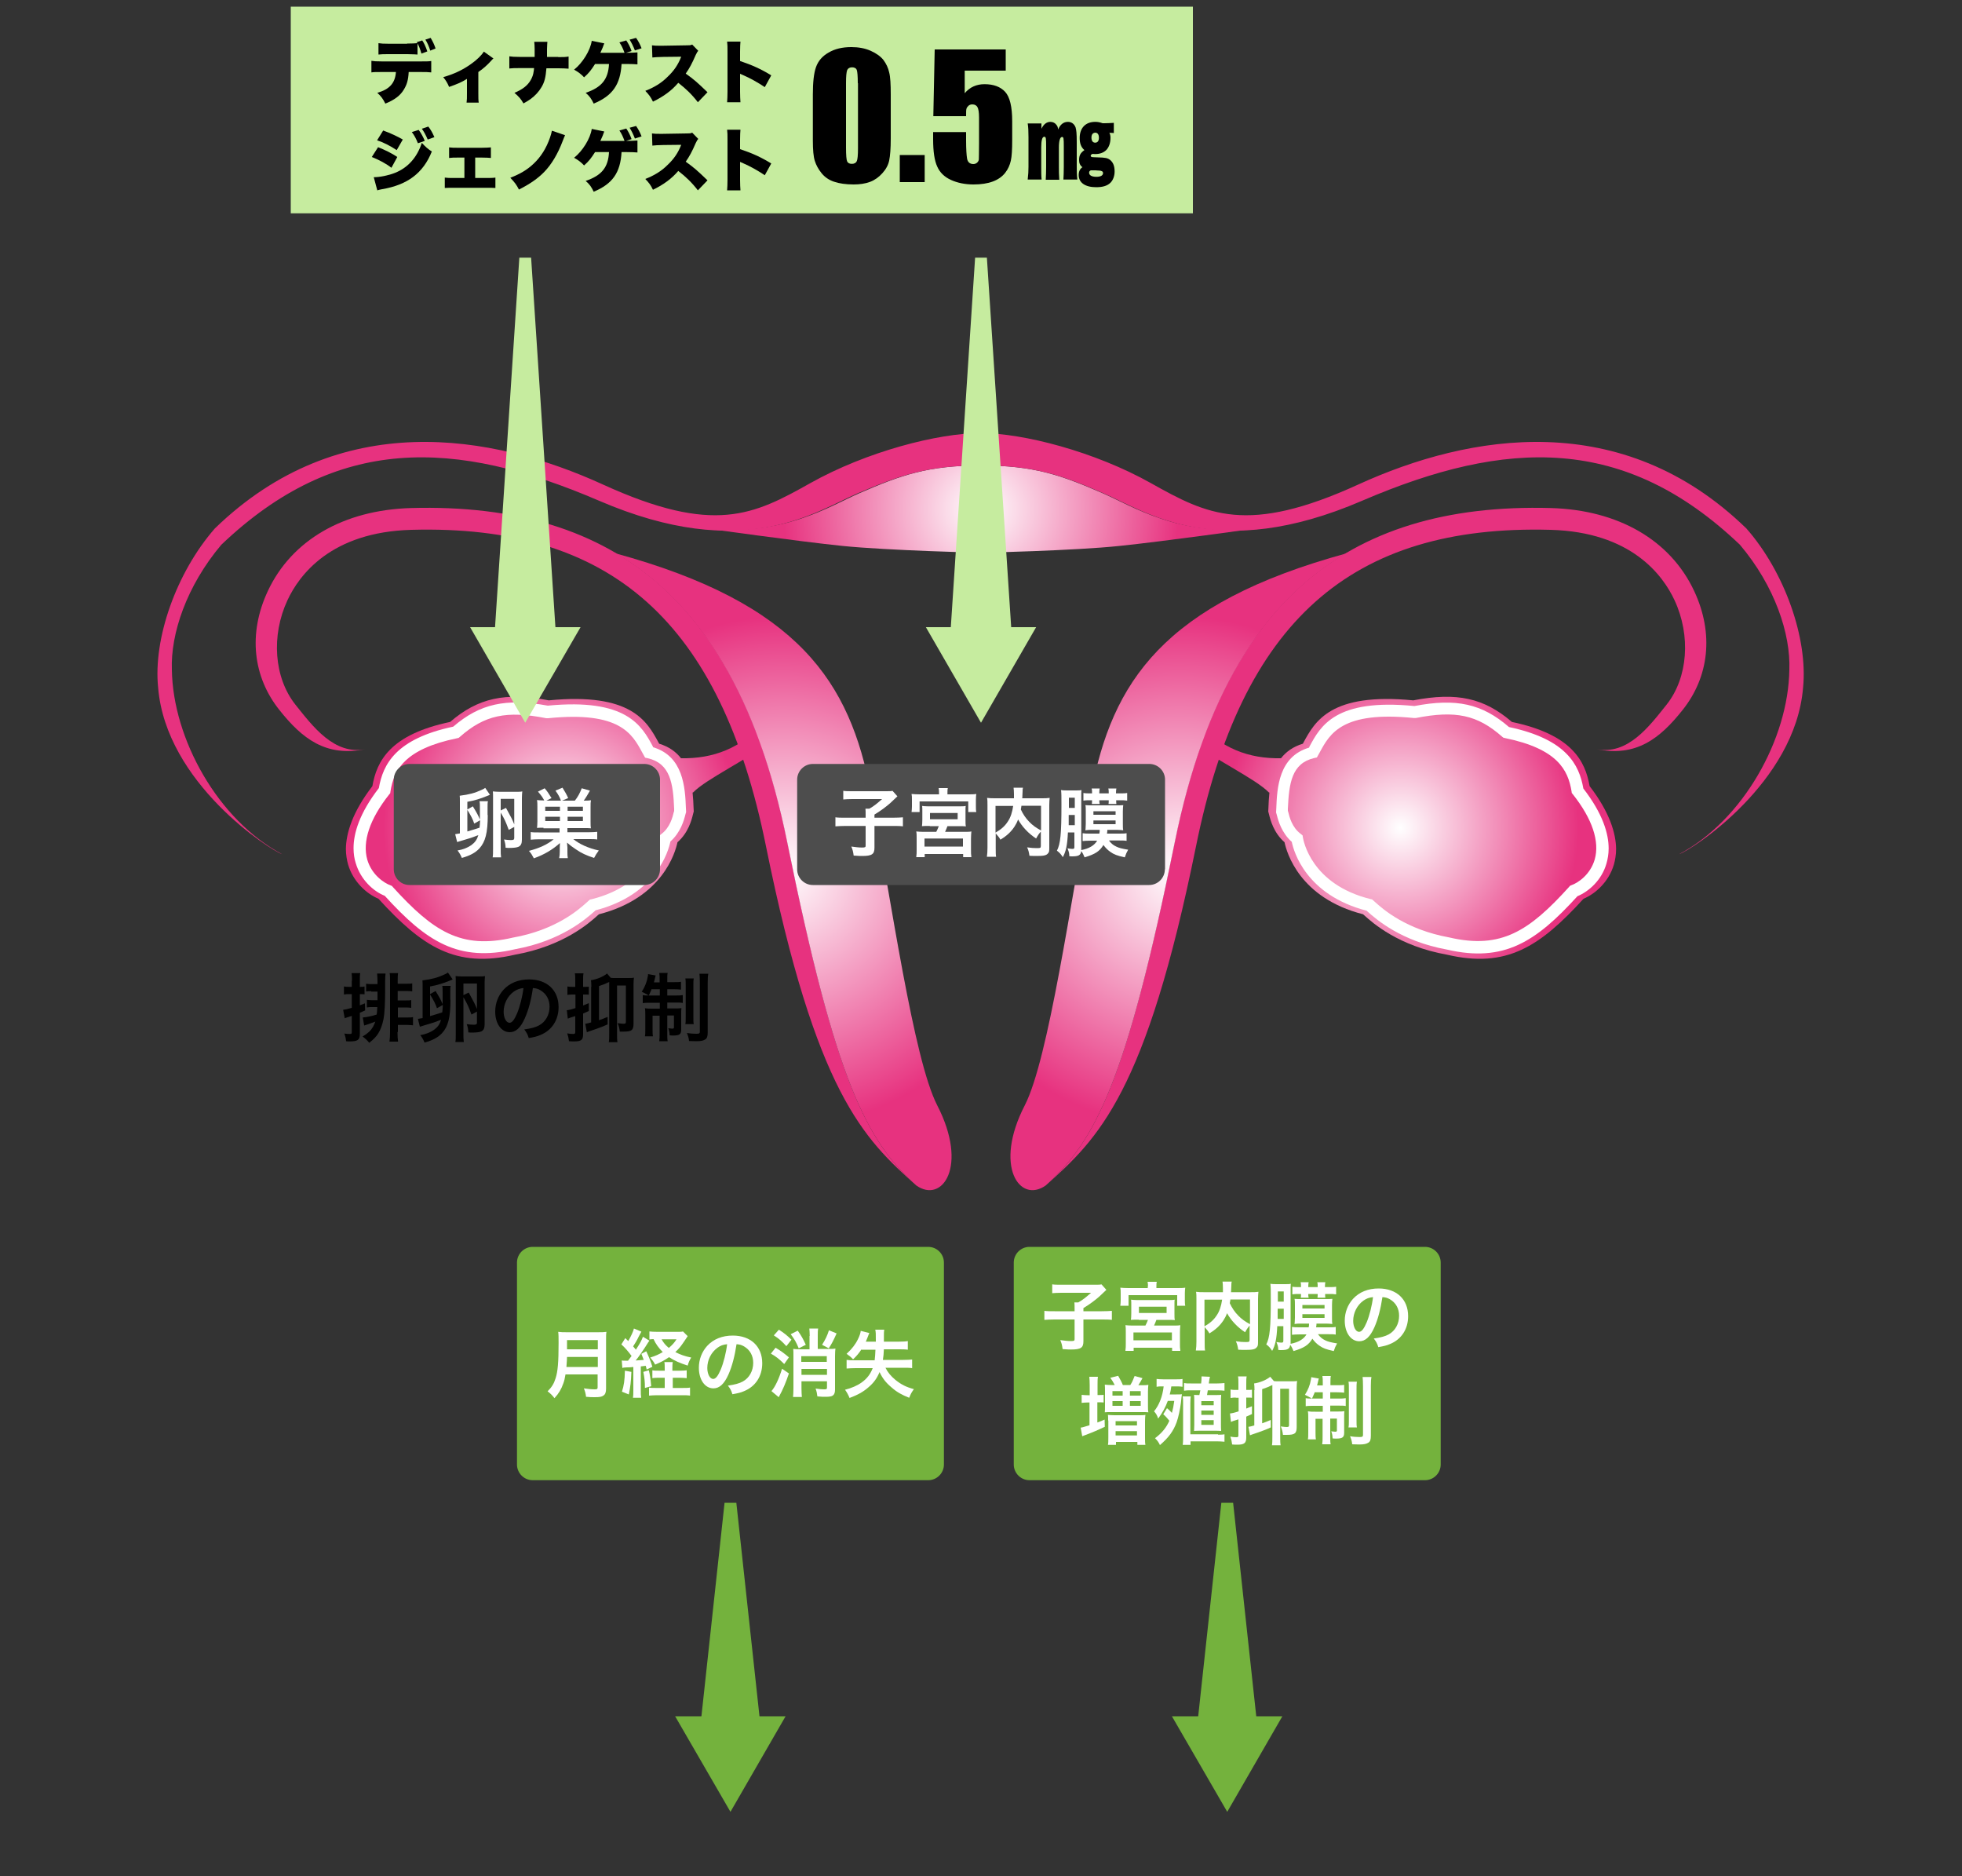 <?xml version="1.0" encoding="utf-8"?>
<!-- Generator: Adobe Illustrator 28.2.0, SVG Export Plug-In . SVG Version: 6.00 Build 0)  -->
<svg version="1.1" id="レイヤー_1" xmlns="http://www.w3.org/2000/svg" xmlns:xlink="http://www.w3.org/1999/xlink" x="0px"
	 y="0px" viewBox="0 0 1000 956.1" style="enable-background:new 0 0 1000 956.1;" xml:space="preserve">
<rect x="0" y="0" width="1000" height="956.1" fill="#333333" stroke="none"/>
<style type="text/css">
	.st0{fill:#C6EC9F;}
	.st1{fill:url(#SVGID_1_);}
	.st2{fill:#FFFFFF;}
	.st3{fill:url(#SVGID_00000075864773087096492100000008501118789186158502_);}
	.st4{fill:#E7327F;}
	.st5{fill:url(#SVGID_00000100371286755649801650000018321933759994067588_);}
	.st6{fill:url(#SVGID_00000042723077952085813460000000897040942274448804_);}
	.st7{fill:url(#SVGID_00000044869276785821442540000010760061012775588485_);}
	.st8{fill:url(#SVGID_00000074406574240723219380000016498138266670283183_);}
	.st9{fill:#4D4D4D;}
	.st10{fill:#74B23D;}
	.st11{fill:url(#SVGID_00000147915162260415427200000016458797805302399105_);}
	.st12{fill:url(#SVGID_00000050632969960691619440000017459757646898757529_);}
	.st13{fill:url(#SVGID_00000048467883108976163210000010120162961247287428_);}
	.st14{fill:url(#SVGID_00000142899151965539613970000008781292620790719416_);}
	.st15{fill:url(#SVGID_00000124877361634071369100000006565995079670173628_);}
	.st16{fill:url(#SVGID_00000037686525370963260860000007168998338674323360_);}
</style>
<rect x="148.2" y="3.4" class="st0" width="459.8" height="105.3"/>
<g>
	<g>
		<g>
			<radialGradient id="SVGID_1_" cx="713.694" cy="421.842" r="90.946" gradientUnits="userSpaceOnUse">
				<stop  offset="0" style="stop-color:#FFFFFF"/>
				<stop  offset="1" style="stop-color:#E7327F"/>
			</radialGradient>
			<path class="st1" d="M810.2,400.6c-2.2-12.7-9-26.3-39.6-32.7c-14.2-12.2-28-15.3-50.3-11c-42.1-4.1-50.1,10.7-56,21.6
				c0,0-0.1,0.3-0.3,0.5c-5,1.5-8.6,4.2-11.1,7.4h0c-16.4,0.3-30.6-5.1-42.1-18.2l-7,7.5c15,11.3,36.2,21.2,42.9,28.1l0.3,0.1
				c-0.3,2.7-0.4,5.3-0.5,7.7l-0.1,1.9l0.4,1.5c0.7,2.9,2.4,9.4,7.9,14.2c1.1,5.2,7.6,28.4,40,36.7c0.3,0.2,0.6,0.5,0.6,0.5
				c4.3,3.9,17.5,15.7,42.2,20.1c30.4,7.1,47.3-4.1,69.6-28.5c6-2.5,12.9-8.6,15.5-17.5c0.6-2.2,1.1-4.9,1.1-7.9
				C823.6,424.7,820.5,414,810.2,400.6z"/>
		</g>
		<path class="st2" d="M720.9,359.8c-40.2-4-47.9,10.2-53.5,20.7c0,0-0.1,0.3-0.2,0.5c-15.5,4.6-16.3,20.5-16.7,31.1l-0.1,1.9
			l0.4,1.4c0.7,2.8,2.4,9,7.6,13.6c1,5,7.3,27.1,38.2,35.1c0.2,0.2,0.5,0.5,0.5,0.5c4.2,3.7,16.8,15,40.4,19.3
			c29,6.7,45.3-3.9,66.5-27.2c5.8-2.4,12.4-8.2,14.8-16.7c0.6-2.1,1.1-4.7,1.1-7.6c0-7.6-3-17.8-12.9-30.6
			c-2.1-12.1-8.6-25.1-37.9-31.3C755.4,358.6,742.2,355.7,720.9,359.8z M721.6,365.9c20.3-4,31.4-1.6,44,9.5l0.6,0.5l0.8,0.2
			c26.9,5.5,32.2,16.3,34,27.2l0.1,0.8l0.5,0.6c10,12.6,13.8,24.1,11.2,33.3c-2.3,7.8-8.5,11.9-11.9,13.1l-0.7,0.3l-0.5,0.6
			c-20.2,22.3-34.5,31.9-61.1,25.7c-22-4-33.7-14.4-37.5-17.8l-1.8-1.6l-0.6-0.1c-30.7-7.5-34.4-30.3-34.6-31.3l-0.2-1.2l-1-0.8
			c-4.4-3.3-5.7-8.6-6.3-11.1c0,0-0.1-0.3-0.2-0.6c0-0.4,0-1,0-1c0.6-13,1.9-23.2,13.4-25.9l1.4-0.3l1.5-2.7
			c5.1-9.4,11.4-21.1,47.9-17.4l0.5,0L721.6,365.9z"/>
	</g>
	<g>
		<g>
			
				<radialGradient id="SVGID_00000157994110852502547720000002851528652972032699_" cx="689.162" cy="421.842" r="90.946" gradientTransform="matrix(-1 0 0 1 975.469 0)" gradientUnits="userSpaceOnUse">
				<stop  offset="0" style="stop-color:#FFFFFF"/>
				<stop  offset="1" style="stop-color:#E7327F"/>
			</radialGradient>
			<path style="fill:url(#SVGID_00000157994110852502547720000002851528652972032699_);" d="M189.8,400.6c2.2-12.7,9-26.3,39.6-32.7
				c14.2-12.2,28-15.3,50.3-11c42.1-4.1,50.1,10.7,56,21.6c0,0,0.1,0.3,0.3,0.5c5,1.5,8.6,4.2,11.1,7.4h0
				c16.4,0.3,30.6-5.1,42.1-18.2l7,7.5c-15,11.3-36.2,21.2-42.9,28.1l-0.3,0.1c0.3,2.7,0.4,5.3,0.5,7.7l0.1,1.9l-0.4,1.5
				c-0.7,2.9-2.4,9.4-7.9,14.2c-1.1,5.2-7.6,28.4-40,36.7c-0.3,0.2-0.6,0.5-0.6,0.5c-4.3,3.9-17.5,15.7-42.2,20.1
				c-30.4,7.1-47.3-4.1-69.6-28.5c-6-2.5-12.9-8.6-15.5-17.5c-0.6-2.2-1.1-4.9-1.1-7.9C176.4,424.7,179.5,414,189.8,400.6z"/>
		</g>
		<path class="st2" d="M231,370.3c-29.3,6.2-35.8,19.2-37.9,31.3c-9.9,12.8-12.9,23-12.9,30.6c0,2.9,0.4,5.4,1.1,7.6
			c2.5,8.5,9,14.4,14.8,16.7c21.2,23.3,37.5,34,66.5,27.2c23.6-4.3,36.2-15.6,40.4-19.3c0,0,0.3-0.2,0.5-0.5
			c30.9-8,37.2-30.1,38.2-35.1c5.2-4.6,6.9-10.8,7.6-13.6l0.4-1.4l-0.1-1.9c-0.4-10.6-1.3-26.5-16.7-31.1c-0.1-0.2-0.2-0.5-0.2-0.5
			c-5.6-10.4-13.3-24.6-53.5-20.7C257.8,355.7,244.6,358.6,231,370.3z M278.9,366l0.5,0c36.5-3.7,42.8,8,47.9,17.4l1.5,2.7l1.4,0.3
			c11.5,2.7,12.9,12.9,13.4,25.9c0,0,0,0.5,0,1c-0.1,0.3-0.2,0.6-0.2,0.6c-0.6,2.5-1.9,7.8-6.3,11.1l-1,0.8l-0.2,1.2
			c-0.1,1-3.9,23.7-34.6,31.3l-0.6,0.1l-1.8,1.6c-3.8,3.4-15.5,13.9-37.5,17.8c-26.5,6.2-40.8-3.4-61.1-25.7l-0.5-0.6l-0.7-0.3
			c-3.3-1.2-9.6-5.3-11.9-13.1c-2.6-9.2,1.2-20.7,11.2-33.3l0.5-0.6l0.1-0.8c1.7-10.9,7.1-21.7,34-27.2l0.8-0.2l0.6-0.5
			c12.6-11.1,23.7-13.5,44-9.5L278.9,366z"/>
	</g>
	<path class="st4" d="M533,604.1c26.9-24,51.1-47.1,76.6-172.9c23.1-114.3,78.8-164,180.7-161.2c41,1.1,57.2,23,63.2,35.9
		c8.4,18.1,6.8,39.4-4,53.1c-8.8,11-19.9,26.1-36,22.7l0,0c20.4,4.3,32.6-5.4,44.1-19.9c13.4-16.8,16.1-38.8,5.9-60.6
		c-12.1-25.9-38.6-41.3-72.9-42.3c-106.8-3-167.8,51-191.9,170C574,551.5,558.3,581.4,533,604.1"/>
	
		<radialGradient id="SVGID_00000127024648873742636380000016528320537159218049_" cx="600.786" cy="444.059" r="129.883" gradientUnits="userSpaceOnUse">
		<stop  offset="0" style="stop-color:#FFFFFF"/>
		<stop  offset="1" style="stop-color:#E7327F"/>
	</radialGradient>
	<path style="fill:url(#SVGID_00000127024648873742636380000016528320537159218049_);" d="M533,604.1c-13.3,9.4-26.7-9.8-10.7-40.8
		c12.2-23.8,23.3-103.8,33.9-159.6c10.6-55.9,36.4-96.2,130.4-121.8v-0.2c-44.5,26-73,74.5-87.8,147.3
		C574,551.5,558.3,581.4,533,604.1z"/>
	<path class="st4" d="M467,604.1c-26.9-24-51.1-47.1-76.6-172.9c-23.1-114.3-78.8-164-180.7-161.2c-41,1.1-57.2,23-63.2,35.9
		c-8.4,18.1-6.8,39.4,4,53.1c8.8,11,19.9,26.1,36,22.7l0,0c-20.4,4.3-32.6-5.4-44.1-19.9c-13.4-16.8-16.1-38.8-5.9-60.6
		c12.1-25.9,38.6-41.3,72.9-42.3c106.8-3,167.8,51,191.9,170C426,551.5,441.7,581.4,467,604.1"/>
	
		<radialGradient id="SVGID_00000183242341804900470830000013389000223114185353_" cx="399.214" cy="444.059" r="129.883" gradientUnits="userSpaceOnUse">
		<stop  offset="0" style="stop-color:#FFFFFF"/>
		<stop  offset="1" style="stop-color:#E7327F"/>
	</radialGradient>
	<path style="fill:url(#SVGID_00000183242341804900470830000013389000223114185353_);" d="M467,604.1c13.3,9.4,26.7-9.8,10.7-40.8
		c-12.2-23.8-23.3-103.8-33.9-159.6c-10.6-55.9-36.4-96.2-130.4-121.8v-0.2c44.5,26,73,74.5,87.8,147.3
		C426,551.5,441.7,581.4,467,604.1z"/>
	
		<radialGradient id="SVGID_00000039108266606646980520000006389091644262357950_" cx="500.005" cy="259.479" r="100.799" gradientUnits="userSpaceOnUse">
		<stop  offset="0" style="stop-color:#FFFFFF"/>
		<stop  offset="1" style="stop-color:#E7327F"/>
	</radialGradient>
	<path style="fill:url(#SVGID_00000039108266606646980520000006389091644262357950_);" d="M500,281.7c0,0-48.1-1.2-70.6-3.5
		c-22.5-2.3-70.2-9-70.2-9c40,4.4,63.4-11.2,78.9-17.9c21.1-9.2,35-14.1,61.9-14.1c26.9,0,40.7,4.9,61.9,14.1
		c15.5,6.7,38.9,22.4,78.9,17.9c0,0-47.7,6.7-70.2,9C548.1,280.6,500,281.7,500,281.7z"/>
	<path class="st4" d="M500,237.2c27.3,0,41.3,5,62.7,14.3c21.5,9.3,57.9,35.4,131.5,3.7c73.7-31.7,133.9-33.6,192.6,22.4
		c17.8,21,25.9,45.5,25.2,63.7c-0.5,35.2-23.5,76.6-56.2,94c6.3-2.1,59.2-36.2,63.2-84.9c2.5-25-9.3-58.8-28.9-81.1
		c-63.4-61.6-141.1-48.3-197.8-22.4c-56.7,25.9-77,15.4-105.7-0.7c-28.7-16.1-65.1-25.5-86.8-25.5c-21.7,0-58.1,9.4-86.8,25.5
		c-28.7,16.1-49,26.6-105.7,0.7c-56.7-25.9-134.3-39.2-197.8,22.4c-19.6,22.4-31.5,56.1-28.9,81.1c4,48.7,57,82.8,63.2,84.9
		c-32.7-17.4-55.7-58.8-56.2-94c-0.7-18.2,7.4-42.6,25.2-63.7c58.8-56,118.9-54.1,192.6-22.4c73.7,31.7,110.1,5.6,131.5-3.7
		C458.7,242.2,472.7,237.2,500,237.2z"/>
</g>
<g>
	<path class="st9" d="M336.4,443c0,4.4-3.6,8-8,8H208.7c-4.4,0-8-3.6-8-8v-45.7c0-4.4,3.6-8,8-8h119.7c4.4,0,8,3.6,8,8V443z"/>
</g>
<g>
	<path class="st2" d="M248.6,415.3c0,9.1-1.2,13.7-4.3,17.1c-2.1,2.2-4.7,3.6-8.9,4.8c-0.6-1.4-1.1-2.4-2.2-3.8
		c2.9-0.5,5.1-1.4,7-2.7c1.9-1.4,2.9-2.8,3.6-5.1c-0.3,0.1-0.3,0.1-0.9,0.3c-2.5,1-2.5,1-9.9,3.2l-1-4c0.8-0.1,1.4-0.2,2.4-0.4
		v-15.8c0-2,0-2.6-0.1-3.4c4.8-0.6,7.8-1.4,11.2-3c0.8-0.3,1.2-0.6,1.8-1l2.4,3.5c-0.6,0.3-0.6,0.3-1.9,0.8
		c-2.7,1.1-5.7,2.1-9.6,2.8v3.9l2.8-1.6c2.2,3.6,2.6,4.4,3.6,6.7c0-1.1,0-1.6,0-2.5v-3.5c0-1.4,0-2.5-0.2-3.3h4.3
		c-0.2,0.7-0.2,1.6-0.2,3.4V415.3z M238.2,423.7c2.1-0.6,3.7-1.1,6.2-1.9c0.2-1.3,0.2-2.1,0.3-3.8l-3,1.7c-0.7-2.2-1.6-3.9-3.5-7
		V423.7z M255.2,432.4c0,2.3,0,3.2,0.2,4.5h-4.3c0.2-1.2,0.2-2.4,0.2-4.5v-26c0-1.4,0-2.2-0.1-3.1c1,0.1,2.1,0.2,3.5,0.2h8.2
		c1.6,0,2.4,0,3.3-0.2c-0.1,1.1-0.2,1.9-0.2,3.5v21.1c0,2-0.5,3-1.7,3.6c-0.9,0.4-2.4,0.6-4.9,0.6c-0.3,0-0.8,0-1.7-0.1
		c-0.1-1.8-0.2-2.3-0.8-4.2c1.3,0.2,2.7,0.3,3.5,0.3c1.3,0,1.7-0.2,1.7-1.1v-5.6l-2.8,1.5c-1.6-4.3-2.1-5.4-4.1-8.8V432.4z
		 M257.9,411.7c2.7,4.9,3.2,5.9,4.2,8.4v-13h-6.9v5.9L257.9,411.7z"/>
	<path class="st2" d="M277,421.8c-1.1,0-2.1,0-3.3,0.1c0.1-0.8,0.2-1.9,0.2-3.4v-7.2c0-1.5,0-2.5-0.2-3.6c1.1,0.1,1.8,0.2,3.7,0.2
		c-1-1.8-1.5-2.5-3.2-4.5l3.4-1.7c1.5,1.8,1.7,2.1,3.5,5l-2.6,1.3h7.4c-0.6-1.7-1.4-3.2-2.8-5.1l3.6-1.5c1.3,2.1,2.1,3.5,2.9,5.3
		l-3.1,1.3h6.5c1.5-1.9,2.5-3.7,3.5-6.3l4.2,1.2c-1.1,1.9-2.3,4-3.2,5.1c1.8,0,2.6,0,3.7-0.2c-0.2,1-0.2,1.6-0.2,3.6v7.2
		c0,1.7,0,2.5,0.2,3.5c-0.9-0.1-2.1-0.1-3.1-0.1h-8.9v2.1h11.1c1.7,0,2.9-0.1,4.1-0.2v3.9c-1.1-0.2-2.4-0.2-4.1-0.2h-8.1
		c3.2,2.6,7.6,4.6,13,5.8c-1.1,1.5-1.7,2.4-2.4,3.8c-4-1.3-6.4-2.4-9.3-4.4c-1.7-1.1-3-2.1-4.5-3.4c0.1,1.7,0.2,2.1,0.2,2.5v2
		c0,1.4,0,2.3,0.2,3.4h-4.4c0.2-1.1,0.3-2,0.3-3.3v-1.9c0-0.5,0-0.8,0.1-2.5c-3.8,3.4-8,5.9-13.3,7.8c-0.9-1.7-1.3-2.4-2.5-3.8
		c5.3-1.4,9.3-3.2,12.6-5.9h-7.6c-1.7,0-2.8,0.1-4.1,0.2v-3.9c1,0.2,2.2,0.2,4,0.2h10.7v-2.1H277z M277.9,413.2h7.5v-2.1h-7.5V413.2
		z M277.9,418.4h7.5v-2.2h-7.5V418.4z M289.3,413.2h7.8v-2.1h-7.8V413.2z M289.3,418.4h7.8v-2.2h-7.8V418.4z"/>
</g>
<g>
	<path d="M179.4,499.8c0-1.8,0-2.7-0.2-3.9h4.4c-0.2,1.1-0.2,2.1-0.2,3.9v3.1h0.3c0.9,0,1.4,0,2.1-0.2v4c-0.8-0.1-1.3-0.1-2.1-0.1
		h-0.3v5.7c0.8-0.3,1.3-0.5,2.6-1l0.1,3.6c-1.3,0.6-1.6,0.7-2.7,1.2V527c0,2.9-1.1,3.7-5.2,3.7c-0.5,0-0.9,0-1.8-0.1
		c-0.2-1.7-0.4-2.5-0.9-3.9c1.3,0.2,2.2,0.2,2.9,0.2c0.8,0,0.9-0.2,0.9-1.1v-8.1c-0.6,0.2-1.3,0.4-2.2,0.7c-0.9,0.3-1,0.3-1.4,0.5
		l-0.8-4.3c0.9-0.1,1.9-0.3,4.4-1v-7h-1.3c-1,0-1.7,0-2.7,0.2v-4.1c0.9,0.2,1.6,0.2,2.7,0.2h1.3V499.8z M189.2,505.1
		c-1.1,0-1.8,0-2.6,0.2v-4c0.7,0.1,1.4,0.2,2.6,0.2h3.2v-1.3c0-1.8-0.1-3-0.2-4.1h4.3c-0.1,1-0.2,2.3-0.2,3.9v4.8
		c0,6.1-0.3,11.9-0.8,14.4c-0.6,3-1.5,5.5-2.7,7.4c-1.1,1.7-2.1,2.8-4.6,4.8c-1.1-1.3-1.9-2.1-3.4-3.2c2.8-1.7,4.1-2.9,5.3-4.9
		c0.5-0.9,0.8-1.6,1.2-2.7c-2,0.8-3.5,1.3-5.7,2l-0.7-4.1c2.2-0.2,4.7-0.7,7.1-1.5c0.2-1.4,0.2-2.2,0.3-3.8h-2.8c-1,0-1.7,0-2.5,0.2
		v-3.9c0.8,0.1,1.4,0.2,2.4,0.2h3c0-1.1,0-1.6,0-2.4v-2H189.2z M202.6,525.9c0,2.1,0.1,3.5,0.3,4.9h-4.4c0.2-1.4,0.3-2.7,0.3-4.9
		v-25.8c0-1.7,0-3-0.2-4.2h4.3c-0.2,1.1-0.2,2.1-0.2,4v1.4h4.7c1.3,0,2,0,2.7-0.2v4.1c-0.9-0.1-1.7-0.2-2.7-0.2h-4.7v4.8h4.3
		c1.4,0,1.9,0,2.6-0.2v4c-0.8-0.1-1.5-0.2-2.5-0.2h-4.3v5.1h4.8c1.4,0,2.1,0,2.9-0.2v4.2c-0.9-0.1-1.9-0.2-2.8-0.2h-4.9V525.9z"/>
	<path d="M229.6,509.4c0,9.1-1.2,13.7-4.3,17.1c-2.1,2.2-4.7,3.6-8.9,4.8c-0.6-1.4-1.1-2.4-2.2-3.8c2.9-0.5,5.1-1.4,7-2.7
		c1.9-1.4,2.9-2.8,3.6-5.1c-0.3,0.1-0.3,0.1-0.9,0.3c-2.5,1-2.5,1-9.9,3.2l-1-4c0.8-0.1,1.4-0.2,2.4-0.4v-15.8c0-2,0-2.6-0.1-3.4
		c4.8-0.6,7.8-1.4,11.2-3c0.8-0.3,1.2-0.6,1.8-1l2.4,3.5c-0.6,0.3-0.6,0.3-1.9,0.8c-2.7,1.1-5.7,2.1-9.6,2.8v3.9l2.8-1.6
		c2.2,3.6,2.6,4.4,3.6,6.7c0-1.1,0-1.6,0-2.5v-3.5c0-1.4,0-2.5-0.2-3.3h4.3c-0.2,0.7-0.2,1.6-0.2,3.4V509.4z M219.2,517.8
		c2.1-0.6,3.7-1.1,6.2-1.9c0.2-1.3,0.2-2.1,0.3-3.8l-3,1.7c-0.7-2.2-1.6-3.9-3.5-7V517.8z M236.2,526.5c0,2.3,0,3.2,0.2,4.5h-4.3
		c0.2-1.2,0.2-2.4,0.2-4.5v-26c0-1.4,0-2.2-0.1-3.1c1,0.1,2.1,0.2,3.5,0.2h8.2c1.6,0,2.4,0,3.3-0.2c-0.1,1.1-0.2,1.9-0.2,3.5V522
		c0,2-0.5,3-1.7,3.6c-0.9,0.4-2.4,0.6-4.9,0.6c-0.3,0-0.8,0-1.7-0.1c-0.1-1.8-0.2-2.3-0.8-4.2c1.3,0.2,2.7,0.3,3.5,0.3
		c1.3,0,1.7-0.2,1.7-1.1v-5.6l-2.8,1.5c-1.6-4.3-2.1-5.4-4.1-8.8V526.5z M238.9,505.8c2.7,4.9,3.2,5.9,4.2,8.4v-13h-6.9v5.9
		L238.9,505.8z"/>
	<path d="M267.5,518.9c-2.2,4.9-4.6,7.1-7.7,7.1c-4.3,0-7.4-4.4-7.4-10.5c0-4.2,1.5-8.1,4.2-11.1c3.2-3.5,7.7-5.3,13.1-5.3
		c9.1,0,15,5.5,15,14.1c0,6.6-3.4,11.8-9.2,14.2c-1.8,0.8-3.3,1.1-6,1.6c-0.6-2-1.1-2.8-2.3-4.4c3.5-0.5,5.8-1.1,7.6-2.1
		c3.3-1.8,5.3-5.4,5.3-9.5c0-3.6-1.6-6.6-4.7-8.4c-1.2-0.7-2.2-1-3.8-1.1C270.8,509.4,269.4,514.6,267.5,518.9z M261.9,505.3
		c-3.2,2.3-5.2,6.2-5.2,10.3c0,3.1,1.3,5.6,3,5.6c1.3,0,2.5-1.6,3.9-4.9c1.4-3.4,2.7-8.5,3.2-12.8
		C264.9,503.7,263.5,504.2,261.9,505.3z"/>
	<path d="M291.9,506.8c-0.8,0-1.6,0-2.7,0.2v-4.3c0.9,0.2,1.6,0.2,2.7,0.2h1.3v-3c0-1.8,0-2.8-0.2-3.9h4.4c-0.2,1.1-0.2,2-0.2,3.9v3
		h1c0.8,0,1.3,0,1.9-0.1v4.1c-0.7-0.1-1.1-0.1-1.9-0.1h-1v5.6c1-0.4,1.5-0.6,2.9-1.2v4c-1.5,0.7-2.1,0.9-2.9,1.3V527
		c0,2.9-0.9,3.7-4.6,3.7c-0.8,0-1.4,0-2.6-0.1c-0.2-1.6-0.4-2.5-0.9-4c1.1,0.2,2.1,0.3,3,0.3s1.1-0.2,1.1-1v-8.1
		c-0.8,0.2-0.8,0.3-1.3,0.4c-1,0.3-2.2,0.7-2.5,0.9l-0.5-4.3c1-0.1,2.4-0.4,4.4-1.1v-6.9H291.9z M301.4,502.9c0-1.7-0.1-2.7-0.2-3.4
		c2.9-0.4,6.3-1.8,8.2-3.4l1.9,2.2c0.8,0.1,1.4,0.1,2.4,0.1h6.1c1.8,0,2.6,0,3.3-0.2c-0.1,1.1-0.2,1.9-0.2,3.5v19.9
		c0,3.4-0.9,4.1-5.2,4.1c-0.4,0-0.8,0-1.8,0c-0.2-1.6-0.4-2.6-1.1-4.3c1.7,0.2,2.2,0.3,3,0.3c1,0,1.2-0.2,1.2-1v-18.5h-4.5v24.4
		c0,2.2,0,3.2,0.2,4.5h-4.4c0.2-1.3,0.2-2.4,0.2-4.5v-26.2c-1.6,0.8-3.3,1.5-5.2,2.1v17.4c1.8-0.6,2.4-0.9,4.4-1.7l0,3.8
		c-1.9,0.9-4.5,1.9-6.3,2.5c-1.7,0.6-2.8,1-3.5,1.2c-0.4,0.2-0.5,0.2-0.8,0.3l-0.8-4.3c0.9-0.1,1.6-0.3,3-0.7V502.9z"/>
	<path d="M332,504.4c-0.5,1.1-0.7,1.6-1.3,2.9c-1.5-0.9-2.2-1.2-3.6-1.9c1.6-2.5,2.6-5.1,3-7.5c0.2-0.9,0.2-1.1,0.2-1.5l3.9,0.7
		c-0.1,0.3-0.3,0.9-0.4,1.5c-0.1,0.4-0.3,1.3-0.5,2h2.9v-1.1c0-1.8,0-2.6-0.2-3.7h4.3c-0.2,0.9-0.2,1.7-0.2,3.6v1.1h3.2
		c1.9,0,2.8,0,3.8-0.2v4c-1.1-0.1-2-0.2-3.8-0.2h-3.2v3.2h4.4c1.5,0,2.4,0,3.5-0.2v4c-0.9-0.2-1.8-0.2-3.6-0.2h-4.3v3h3.7
		c1.7,0,2.5,0,3.5-0.2c-0.1,0.9-0.1,1.7-0.1,3.4v7.6c0,2.4-0.9,3-4.2,3c-0.3,0-0.7,0-1.7-0.1c-0.1-1.6-0.2-2.4-0.7-3.6
		c0.6,0.1,1.6,0.2,2,0.2c0.7,0,0.9-0.2,0.9-0.6v-6.1h-3.4v9c0,2.1,0,3.1,0.2,4.1H336c0.2-1.2,0.2-2.1,0.2-4.1v-8.9h-3.6v6.8
		c0,1.6,0,2.7,0.2,3.7h-4.1c0.2-1,0.2-1.7,0.2-3.7v-7c0-1.5,0-2.5-0.2-3.6c1.2,0.2,2.1,0.2,3.7,0.2h3.9v-3h-4.8
		c-1.7,0-2.8,0-3.9,0.2v-4.1c1,0.2,1.9,0.2,3.4,0.2h5.3v-3.2H332z M353.6,498.6c-0.2,1-0.2,2.1-0.2,4v15.3c0,2.3,0,3.1,0.2,4h-4.3
		c0.2-1,0.2-1.7,0.2-4.1v-15.2c0-1.9,0-3-0.2-4H353.6z M361,496.1c-0.2,1.1-0.3,2.2-0.3,4.6v25.4c0,2-0.3,3-1.3,3.6
		c-0.9,0.6-2.1,0.9-4.6,0.9c-0.2,0-1.4,0-3.6-0.1c-0.2-1.8-0.5-2.6-1.1-4.1c1.8,0.3,3.5,0.4,4.9,0.4s1.7-0.2,1.7-1.1v-24.8
		c0-2.3-0.1-3.5-0.2-4.7H361z"/>
</g>
<g>
	<path class="st9" d="M593.7,443c0,4.4-3.6,8-8,8H414.3c-4.4,0-8-3.6-8-8v-45.7c0-4.4,3.6-8,8-8h171.5c4.4,0,8,3.6,8,8V443z"/>
</g>
<g>
	<path class="st2" d="M441.2,415c0-1.2,0-2-0.1-2.9h2c2.6-1.5,3.6-2.4,6.5-4.9h-15.2c-2,0-3.3,0.1-4.6,0.2V403
		c1.3,0.2,2.6,0.2,4.6,0.2h17.2c1.9,0,2.5,0,3.3-0.2l2.5,2.8c-1,0.9-1,0.9-3.6,3.4c-1.9,1.7-4.8,3.9-8.1,5.9v1.6h9.3
		c2.5,0,3.9-0.1,5.2-0.2v4.6c-1.5-0.2-2.8-0.2-5.2-0.2h-9.3v11.1c0,3.3-1.3,4.2-6.3,4.2c-0.8,0-1.5,0-4.3-0.2
		c-0.3-2.2-0.5-2.9-1.2-4.6c2.3,0.3,3.7,0.5,5.5,0.5c1.6,0,1.8-0.2,1.8-1v-10H431c-2.3,0-3.6,0.1-5.2,0.2v-4.6
		c1.4,0.2,2.8,0.2,5.3,0.2h10.1V415z"/>
	<path class="st2" d="M478.6,404c0-0.9,0-1.5-0.2-2.4h4.7c-0.2,0.7-0.2,1.4-0.2,2.4v0.8h10.5c1.8,0,3,0,4.2-0.2
		c-0.1,0.8-0.2,1.5-0.2,2.8v3.5c0,1.1,0,2,0.2,2.9h-4.1v-5.4h-24.8v5.4h-4.1c0.1-0.9,0.2-1.6,0.2-2.9v-3.5c0-1.2,0-1.9-0.2-2.8
		c1.2,0.1,2.3,0.2,4.2,0.2h9.8V404z M473.9,420.9c-2,0-2.8,0-4,0.1c0.1-0.9,0.2-1.5,0.2-3.4v-4.1c0-1.3,0-2-0.1-2.8
		c0.8,0.1,1.6,0.2,2.8,0.2h16.7c1.1,0,1.9,0,2.7-0.2c-0.1,0.6-0.1,1.4-0.1,3v4c0,2,0,2.5,0.2,3.4c-1.2-0.1-2.2-0.1-4-0.1h-5.4
		c-0.4,1.1-0.8,2-1.2,2.9h9.8c1.8,0,2.6,0,3.6-0.2c-0.1,1.1-0.2,2.1-0.2,3.7v5.7c0,1.4,0,2.4,0.2,3.7h-4.2v-1.6h-19.6v1.6H467
		c0.2-1.3,0.2-2.5,0.2-3.8v-5.7c0-1.7,0-2.6-0.2-3.6c1.1,0.1,2,0.2,3.5,0.2h6.7c0.5-0.9,0.8-1.7,1.3-2.9H473.9z M471.2,431.4h19.6
		v-4.1h-19.6V431.4z M474,417.5h14.1v-3.2H474V417.5z"/>
	<path class="st2" d="M530.6,423.7c-1,1-1.7,2.1-2.5,3.6c-4-2.6-7.2-6.1-9.2-9.7c-0.5,1.4-1.1,2.5-1.8,3.6c-1.8,2.7-3.8,4.6-7.2,6.7
		c-0.5-1-1.4-2.1-2.4-3.2v7.4c0,2.4,0,3.5,0.2,4.5H503c0.2-1.3,0.3-2.8,0.3-4.6v-21.7c0-1.6,0-2.6-0.2-3.7c1.4,0.2,2.4,0.2,4.4,0.2
		h9.3c0-0.9,0-1.4,0-2.1c0-1.5-0.1-2.4-0.2-3.3h4.8c-0.2,0.7-0.2,1-0.2,1.9c0,0.5,0,0.5-0.1,2.1c0,0.8,0,0.8-0.1,1.4h9.7
		c2.1,0,3,0,4.3-0.2c-0.1,1-0.2,2.1-0.2,3.7v21.8c0,1.6-0.1,2.2-0.6,2.7c-0.8,1.1-2.2,1.4-5.8,1.4c-1,0-2.2,0-3.7-0.1
		c-0.3-1.9-0.5-2.8-1.2-4.3c1.9,0.3,3.5,0.4,4.9,0.4c1.9,0,2.1-0.1,2.1-1.2V423.7z M507.4,424.3c3.1-1.8,4.8-3.4,6.3-5.7
		c1.4-2.1,2.2-4.6,2.7-7.9h-9V424.3z M520.6,410.7c-0.1,0.9-0.2,1.1-0.3,1.8c1.1,2.4,2.6,4.6,4.3,6.3c1.6,1.7,3.4,3,6,4.4v-12.6
		H520.6z"/>
	<path class="st2" d="M565.3,428.4c0.9,1.3,2.1,2.3,3.6,3c1.4,0.7,3,1.1,6.1,1.6c-0.9,1.6-1.1,2.1-1.7,3.9c-4-0.9-5.4-1.4-7.4-2.8
		c-1.4-1-2.4-2-3.5-3.5c-2,3.3-4.3,4.7-9.6,6.3c-0.5-1.2-0.9-2.1-1.7-3.2c-0.3,2.1-1.3,2.7-4.7,2.7c-0.3,0-0.7,0-1.4-0.1
		c0-1.6-0.2-2.1-0.9-4c1.2,0.2,1.8,0.3,2.5,0.3c0.8,0,1-0.2,1-1v-7.4h-3.3c-0.3,6.5-1,9.7-2.6,12.6c-1-1.6-1.8-2.4-3-3.3
		c1.8-3.5,2.3-8.5,2.3-23.4c0-4.5,0-5.6-0.2-7.5c1,0.2,2.1,0.2,3.5,0.2h3.7c1.7,0,2.6,0,3.2-0.2c-0.1,0.8-0.1,1.6-0.1,3.3v27.3
		c4.1-0.8,6.7-2.4,8.1-4.8h-3.2c-2.1,0-3.2,0.1-4.2,0.2v-4c1.2,0.2,1.9,0.2,4.1,0.2h4.4c0.2-0.8,0.2-1.1,0.2-1.9h-4.1
		c-1.1,0-2.1,0-3.2,0.2c0.1-0.7,0.1-0.7,0.2-3.2v-6.4c0-1.7,0-2.4-0.2-3.2c1,0.1,2.1,0.1,3.5,0.1h12.3c1.4,0,2.4,0,3.5-0.1
		c-0.1,0.7-0.2,1.7-0.2,3.2v6.4c0,1.6,0,2.4,0.2,3.2c-1-0.1-2-0.2-3.1-0.2h-5c0,0.9-0.1,1.2-0.2,1.9h5.9c2.2,0,3,0,4.1-0.2v3.9
		c-1.1-0.2-2.1-0.2-4.1-0.2H565.3z M544.7,415.3c0,3.2,0,4.9,0,5.2h3.1v-5.2H544.7z M547.8,406.5h-3v5.2h3V406.5z M570.6,404.3
		c1.8,0,2.8,0,3.9-0.2v3.9c-1.2-0.2-2.2-0.2-3.8-0.2h-1.8c0,0.8,0,1.3,0.1,1.9h-4c0.1-0.7,0.1-1.1,0.1-1.9h-4.8c0,0.8,0,1.1,0.2,1.9
		h-4c0.1-0.7,0.1-1.1,0.1-1.9h-0.5c-1.7,0-2.7,0-3.9,0.2v-3.9c1.1,0.2,2,0.2,3.9,0.2h0.5V404c0-1,0-1.5-0.2-2.2h4.1
		c-0.1,0.6-0.2,1.2-0.2,2.2v0.3h4.8V404c0-1,0-1.5-0.2-2.2h4.1c-0.1,0.6-0.2,1.2-0.2,2.2v0.3H570.6z M557.3,415.2h11.3v-1.8h-11.3
		V415.2z M557.3,420h11.3v-1.9h-11.3V420z"/>
</g>
<g>
	<g>
		<path d="M208.3,36.7c-0.2,4-0.9,6.4-2.5,9c-1.8,3-4.7,5.2-9.4,7.1c-1.2-2.4-2.1-3.7-4.1-5.5c6.3-1.8,9.1-5,9.5-10.6h-7.2
			c-3.2,0-4,0-5.3,0.2V31c1.4,0.2,2.3,0.3,5.4,0.3h19.5c3.2,0,4.1,0,5.6-0.2v5.8c-2.1-0.2-2.3-0.2-5.5-0.2H208.3z M207.5,22.2
			c2.6,0,3.8-0.1,5.2-0.2c-0.1-0.2-0.1-0.2-0.3-0.5l2.8-0.9c0.9,1.3,1.8,3.2,2.6,5.6l-3,1.1c-0.6-2.2-1.3-3.9-2-5.2v5.7
			c-1.1-0.1-1.3-0.1-5.1-0.2h-9.3c-3,0-3.9,0-5.5,0.2V22c1.4,0.2,2.3,0.3,5.6,0.3H207.5z M219.3,25.8c-0.7-2.2-1.4-3.9-2.5-5.6
			l2.7-0.9c1.1,1.9,1.8,3.3,2.5,5.4L219.3,25.8z"/>
		<path d="M251.5,29.8c-0.5,0.4-0.5,0.4-1.2,1.2c-1.9,2.1-4,4-6.5,5.7v10.8c0,2.3,0,3.6,0.2,4.8h-6.2c0.2-1.4,0.2-2.3,0.2-4.8v-7.3
			c-3,1.8-4.1,2.3-9.1,4.1c-0.8-1.9-1.6-3.3-3-5c5.4-1.5,10-3.7,14.2-6.7c3-2.1,5.4-4.5,6.5-6.3L251.5,29.8z"/>
		<path d="M284.5,29.1c2.8,0,3.6,0,5.3-0.3v6.2c-1.7-0.1-2.6-0.2-5.1-0.2h-6.2c-0.4,4.6-0.9,6.9-2.5,9.6c-1.4,2.4-3.3,4.4-5.6,6.1
			c-1,0.7-1.8,1.2-3.6,2.2c-1.3-2.3-2.3-3.4-4.6-5.4c4.1-1.7,6.7-3.7,8.3-6.5c0.8-1.4,1.3-2.8,1.5-4.4c0.1-0.5,0.1-0.5,0.2-1.7h-7.5
			c-2.5,0-3.3,0-5.1,0.2v-6.2c1.6,0.2,2.3,0.3,5.2,0.3h7.7c0-0.5,0-0.5,0-1.4v-1.8c0-0.2,0-0.2,0-0.8c0-1.4-0.1-2.7-0.2-3.7h6.7
			c-0.1,1-0.1,1.1-0.2,3.8c0,1.3,0,1.3,0,2.7c0,0.5,0,0.9,0,1.2H284.5z"/>
		<path d="M318.3,26.9c-0.8-2.2-1.5-3.7-2.6-5.3l3.5-1c1.1,1.6,2,3.4,2.7,5.4l-2.8,0.9h0.3c2.7,0,3.8-0.1,5.5-0.2v6.1
			c-1.4-0.1-2.8-0.2-5.6-0.2h-2.5c-0.6,10.5-4.6,16.2-14.2,20.2c-1.2-2.5-2.1-3.8-4.1-5.5c8.2-2.8,11.5-6.9,11.9-14.7h-7.1
			c-2,3.1-3.2,4.7-5.6,6.8c-1.4-1.5-2.9-2.7-5.1-3.9c4.3-3.4,8.3-9.8,9-14.7l6.4,1.3c-0.4,1-0.5,1.2-0.8,2.1
			c-0.5,1.2-0.6,1.3-0.8,1.8l-0.4,0.9H318.3z M324.2,19.3c1.1,1.6,1.9,3,2.8,5.3l-3.4,1.1c-0.9-2.3-1.7-3.9-2.7-5.5L324.2,19.3z"/>
		<path d="M355.7,52.1c-3-3.9-6.1-6.9-10-9.9c-3.3,3.9-7.5,7-12.9,9.6c-1.2-2.5-2-3.5-3.9-5.5c4.6-1.8,8.2-4,11.3-7.1
			c3.3-3.1,5.4-6.2,7-10.3l-9.1,0.1c-3,0.1-4.1,0.1-5.6,0.3l-0.2-6.2c1.4,0.2,2.3,0.2,3.7,0.2c0.3,0,0.9,0,2,0l12-0.2
			c1.6,0,1.9,0,2.8-0.4l3.1,3.2c-0.5,0.5-0.7,0.9-1.3,2.1c-1.9,4.4-3.2,6.8-5.1,9.5c4.2,3,5.7,4.3,11.1,9.5L355.7,52.1z"/>
		<path d="M370.6,52c0.1-1.6,0.2-2.6,0.2-5.4V26.3c0-2.8,0-3.2-0.2-5.1h6.8c-0.1,1-0.2,2.8-0.2,5.1v4.8c6,2,10.5,4,15.9,7.3l-3.3,6
			c-3.4-2.3-7.5-4.6-11-6.1c-1.2-0.5-1.2-0.5-1.6-0.7v9.1c0,2.3,0.1,4.1,0.2,5.4H370.6z"/>
	</g>
	<g>
		<path d="M192.7,75c3.7,1.5,7,3.1,9.8,5l-3,5.5c-2.5-2-6.4-4.1-10-5.5L192.7,75z M190.5,90.3c3.1,0,7.5-0.9,10.8-2.2
			c6.5-2.6,11.2-7.7,13.7-15.3c1.7,1.9,3.3,3.3,5.1,4.4c-4.4,11-12.4,17-25.3,19.2c-1.2,0.2-1.8,0.4-2.5,0.6L190.5,90.3z
			 M195.3,66.5c3.9,1.4,7.6,3.2,10,4.6l-3.1,5.4c-3.3-2.2-6.9-4-10-5L195.3,66.5z M213.4,66.2c1.2,1.6,2.3,3.6,3.1,5.6L213,73
			c-0.9-2.3-1.8-4-3.1-5.7L213.4,66.2z M218.3,64.5c1.2,1.5,2.1,3.1,3.1,5.4l-3.4,1.2c-1-2.3-1.9-4-3-5.5L218.3,64.5z"/>
		<path d="M242.3,90.7h5.5c2.2,0,3.3,0,4.7-0.2v5.3c-1.3-0.1-2.2-0.1-4.7-0.1h-16.3c-2.6,0-3.1,0-4.8,0.1v-5.3
			c1.3,0.2,2.2,0.2,4.7,0.2h5.3V80.3h-3.2c-2.3,0-3,0-4.6,0.2v-5.4c1.4,0.2,2.4,0.2,4.5,0.2h12.2c2.2,0,3.2-0.1,4.6-0.2v5.4
			c-1-0.1-2.4-0.2-4.6-0.2h-3.4V90.7z"/>
		<path d="M288,68.9c-0.4,0.8-0.6,1.5-1.3,3.2c-2.4,6.3-5.6,11.7-9.3,15.5c-3.3,3.4-7.4,6.2-12.9,9c-1.3-2.5-2.1-3.6-4.4-6
			c5.3-2.1,8.6-4.1,11.9-7.2c3.7-3.5,6.4-7.8,8.3-13.2c0.5-1.6,0.8-2.4,1-3.6L288,68.9z"/>
		<path d="M318.3,71.8c-0.8-2.2-1.5-3.7-2.6-5.3l3.5-1c1.1,1.6,2,3.4,2.7,5.4l-2.8,0.9h0.3c2.7,0,3.8-0.1,5.5-0.2v6.1
			c-1.4-0.1-2.8-0.2-5.6-0.2h-2.5c-0.6,10.5-4.6,16.2-14.2,20.2c-1.2-2.5-2.1-3.8-4.1-5.5c8.2-2.8,11.5-6.9,11.9-14.7h-7.1
			c-2,3.1-3.2,4.7-5.6,6.8c-1.4-1.5-2.9-2.7-5.1-3.9c4.3-3.4,8.3-9.8,9-14.7l6.4,1.3c-0.4,1-0.5,1.2-0.8,2.1
			c-0.5,1.2-0.6,1.3-0.8,1.8l-0.4,0.9H318.3z M324.2,64.2c1.1,1.6,1.9,3,2.8,5.3l-3.4,1.1c-0.9-2.3-1.7-3.9-2.7-5.5L324.2,64.2z"/>
		<path d="M355.7,97c-3-3.9-6.1-6.9-10-9.9c-3.3,3.9-7.5,7-12.9,9.6c-1.2-2.5-2-3.5-3.9-5.5c4.6-1.8,8.2-4,11.3-7.1
			c3.3-3.1,5.4-6.2,7-10.3l-9.1,0.1c-3,0.1-4.1,0.1-5.6,0.3l-0.2-6.2c1.4,0.2,2.3,0.2,3.7,0.2c0.3,0,0.9,0,2,0l12-0.2
			c1.6,0,1.9,0,2.8-0.4l3.1,3.2c-0.5,0.5-0.7,0.9-1.3,2.1c-1.9,4.4-3.2,6.8-5.1,9.5c4.2,3,5.7,4.3,11.1,9.5L355.7,97z"/>
		<path d="M370.6,96.9c0.1-1.6,0.2-2.6,0.2-5.4V71.2c0-2.8,0-3.2-0.2-5.1h6.8c-0.1,1-0.2,2.8-0.2,5.1V76c6,2,10.5,4,15.9,7.3l-3.3,6
			c-3.4-2.3-7.5-4.6-11-6.1c-1.2-0.5-1.2-0.5-1.6-0.7v9.1c0,2.3,0.1,4.1,0.2,5.4H370.6z"/>
	</g>
	<g>
		<g>
			<path d="M454,48.1v22.5c0,5.1-0.3,8.8-0.8,11.2s-1.7,4.5-3.5,6.5c-1.8,2-3.9,3.5-6.3,4.4c-2.5,0.9-5.2,1.3-8.3,1.3
				c-4,0-7.4-0.5-10-1.4c-2.7-0.9-4.8-2.4-6.4-4.4c-1.6-2-2.7-4-3.4-6.2c-0.7-2.2-1-5.6-1-10.4V48.1c0-6.2,0.5-10.8,1.6-13.9
				c1.1-3.1,3.2-5.6,6.4-7.4c3.2-1.9,7-2.8,11.6-2.8c3.7,0,7,0.6,9.9,1.9c2.9,1.3,5.1,2.9,6.5,4.7c1.4,1.9,2.4,4,2.9,6.3
				C453.8,39.2,454,43,454,48.1z M437.2,42.4c0-3.6-0.2-5.8-0.5-6.7c-0.3-0.9-1.2-1.4-2.4-1.4c-1.2,0-2.1,0.5-2.5,1.4
				c-0.4,1-0.6,3.2-0.6,6.6v32.9c0,3.9,0.2,6.3,0.6,7.1c0.4,0.8,1.2,1.2,2.4,1.2s2.1-0.5,2.5-1.4c0.4-0.9,0.6-3.1,0.6-6.4V42.4z"/>
			<path d="M471.3,79v13.8h-12.7V79H471.3z"/>
			<path d="M512.6,25.2V36h-20.9v11.5c2.6-3.1,6-4.6,10.1-4.6c4.6,0,8.1,1.3,10.5,3.9c2.4,2.6,3.6,7.6,3.6,15v9.6
				c0,4.8-0.2,8.3-0.7,10.5c-0.5,2.2-1.4,4.3-2.9,6.2c-1.5,1.9-3.6,3.4-6.3,4.4c-2.7,1-6,1.5-9.8,1.5c-4.3,0-8.2-0.8-11.5-2.3
				c-3.3-1.5-5.7-3.8-7-6.8c-1.4-3-2.1-7.6-2.1-13.9v-3.7h16.8v4.2c0,4.4,0.2,7.5,0.5,9.3c0.3,1.8,1.4,2.8,3.2,2.8
				c0.8,0,1.5-0.3,2-0.8c0.5-0.5,0.8-1.1,0.8-1.7c0-0.6,0.1-3.3,0.1-8V59.8c0-2.5-0.3-4.3-0.8-5.2c-0.5-0.9-1.4-1.4-2.6-1.4
				c-0.8,0-1.4,0.2-2,0.7c-0.5,0.5-0.9,1-1,1.5c-0.2,0.5-0.2,1.8-0.2,3.8h-16.7l0.7-34H512.6z"/>
		</g>
		<g>
			<path d="M533,91.5c0.1-1.7,0.2-4.1,0.2-6.5V74.8c0-4.4-0.1-5.1-0.9-5.1c0,0-0.1,0-0.1,0c-1,0-1.5,1.9-1.5,5.4V85
				c0,2.4,0,4.7,0.2,6.5h-7.1c0.3-2.7,0.4-4.2,0.4-6.5V69.9c0-3-0.1-5.2-0.4-7h7V64c0,0.7,0,1,0,1.6c1.2-2.4,2.7-3.5,4.6-3.5
				c1.3,0,2.4,0.6,3.1,1.6c0.5,0.6,0.7,1.2,0.8,2.3c1.1-2.6,2.8-3.9,5-3.9c1.8,0,3.2,1,3.9,2.8c0.4,1.4,0.6,2.9,0.6,7.8V85
				c0,2.4,0,3.8,0.3,6.5H542c0.1-1.5,0.2-4,0.2-6.5V74.8c0-4.5-0.1-5-0.9-5c-1,0-1.6,1.9-1.6,5.3v10c0,2.4,0,3.5,0.2,6.5H533z
				 M563,62.8c1.4,0,2.9-0.1,4.7-0.2v5.2c-0.8-0.1-1.3-0.1-2.3-0.1c0.4,0.6,0.6,1.4,0.6,2.5c0,2.7-0.8,4.8-2.1,6.2
				c-1.4,1.4-3.3,2.1-5.6,2.1c-0.6,0-0.9,0-1.3-0.1c-0.8,0.2-1.1,0.6-1.1,1c0,0.2,0.2,0.5,0.5,0.6c0.3,0.1,0.6,0.1,3.2,0.2
				c3.8,0.1,4.9,0.3,6.2,1.3c1.6,1.3,2.3,3.2,2.3,5.9c0,2.3-0.8,4.4-2.1,5.7c-1.6,1.6-4,2.3-7.3,2.3c-5.6,0-8.9-2.3-8.9-6.2
				c0-1.8,0.6-3.1,1.9-4c-1.2-0.9-1.7-2-1.7-3.7c0-2.3,0.7-3.6,2.7-5c-1.7-1.5-2.4-3.4-2.4-6.2c0-5.1,3-8.2,7.9-8.2
				c1.4,0,2.3,0.2,3.8,0.7H563z M555.1,88c0,1.3,1.3,2.1,3.7,2.1c2.2,0,3.4-0.7,3.4-1.9c0-0.8-0.6-1.2-2.1-1.3c-0.8,0-0.8,0-1.6-0.1
				c-0.6,0-1.1,0-1.5,0c-0.1,0-0.1,0-1,0C555.4,87,555.1,87.4,555.1,88z M556.3,70.1c0,1.7,0.7,2.6,1.9,2.6s1.9-0.9,1.9-2.5
				c0-1.7-0.7-2.6-1.9-2.6C557,67.7,556.3,68.5,556.3,70.1z"/>
		</g>
	</g>
</g>
<g>
	<polygon class="st0" points="503,131.3 516.3,333.5 483.7,333.5 497,131.3 503,131.3 	"/>
	<polygon class="st0" points="500,368.3 528.1,319.6 471.9,319.6 	"/>
</g>
<g>
	<polygon class="st10" points="628.5,765.8 641.8,888.5 609.2,888.5 622.5,765.8 628.5,765.8 	"/>
	<polygon class="st10" points="625.5,923.3 653.6,874.6 597.3,874.6 	"/>
</g>
<g>
	<polygon class="st10" points="375.3,765.8 388.6,888.5 356,888.5 369.3,765.8 375.3,765.8 	"/>
	<polygon class="st10" points="372.3,923.3 400.4,874.6 344.1,874.6 	"/>
</g>
<g>
	<polygon class="st0" points="270.7,131.3 284,333.5 251.4,333.5 264.7,131.3 270.7,131.3 	"/>
	<polygon class="st0" points="267.7,368.3 295.9,319.6 239.6,319.6 	"/>
</g>
<g>
	<path class="st10" d="M734.3,746.3c0,4.4-3.6,8-8,8H524.7c-4.4,0-8-3.6-8-8V643.4c0-4.4,3.6-8,8-8h201.6c4.4,0,8,3.6,8,8V746.3z"/>
</g>
<g>
	<path class="st2" d="M547.7,666.6c0-1.2,0-2-0.1-2.9h2c2.6-1.5,3.6-2.4,6.5-4.9h-15.2c-2,0-3.3,0.1-4.6,0.2v-4.5
		c1.3,0.2,2.6,0.2,4.6,0.2h17.2c1.9,0,2.5,0,3.3-0.2l2.5,2.8c-1,0.9-1,0.9-3.6,3.4c-1.9,1.7-4.8,3.9-8.1,5.9v1.6h9.3
		c2.5,0,3.9-0.1,5.2-0.2v4.6c-1.5-0.2-2.8-0.2-5.2-0.2h-9.3v11.1c0,3.3-1.3,4.2-6.3,4.2c-0.8,0-1.5,0-4.3-0.2
		c-0.3-2.2-0.5-2.9-1.2-4.6c2.3,0.3,3.7,0.5,5.5,0.5c1.6,0,1.8-0.2,1.8-1v-10h-10.2c-2.3,0-3.6,0.1-5.2,0.2v-4.6
		c1.4,0.2,2.8,0.2,5.3,0.2h10.1V666.6z"/>
	<path class="st2" d="M585.1,655.6c0-0.9,0-1.5-0.2-2.4h4.7c-0.2,0.7-0.2,1.4-0.2,2.4v0.8h10.5c1.8,0,3,0,4.2-0.2
		c-0.1,0.8-0.2,1.5-0.2,2.8v3.5c0,1.1,0,2,0.2,2.9h-4.1v-5.4h-24.8v5.4H571c0.1-0.9,0.2-1.6,0.2-2.9v-3.5c0-1.2,0-1.9-0.2-2.8
		c1.2,0.1,2.3,0.2,4.2,0.2h9.8V655.6z M580.4,672.5c-2,0-2.8,0-4,0.1c0.1-0.9,0.2-1.5,0.2-3.4v-4.1c0-1.3,0-2-0.1-2.8
		c0.8,0.1,1.6,0.2,2.8,0.2H596c1.1,0,1.9,0,2.7-0.2c-0.1,0.6-0.1,1.4-0.1,3v4c0,2,0,2.5,0.2,3.4c-1.2-0.1-2.2-0.1-4-0.1h-5.4
		c-0.4,1.1-0.8,2-1.2,2.9h9.8c1.8,0,2.6,0,3.6-0.2c-0.1,1.1-0.2,2.1-0.2,3.7v5.7c0,1.4,0,2.4,0.2,3.7h-4.2v-1.6h-19.6v1.6h-4.2
		c0.2-1.3,0.2-2.5,0.2-3.8v-5.7c0-1.7,0-2.6-0.2-3.6c1.1,0.1,2,0.2,3.5,0.2h6.7c0.5-0.9,0.8-1.7,1.3-2.9H580.4z M577.7,683h19.6V679
		h-19.6V683z M580.5,669.1h14.1v-3.2h-14.1V669.1z"/>
	<path class="st2" d="M637.1,675.3c-0.9,1-1.7,2.1-2.5,3.6c-4-2.6-7.2-6.1-9.2-9.7c-0.5,1.4-1.1,2.5-1.8,3.6
		c-1.8,2.7-3.8,4.6-7.2,6.7c-0.5-1-1.4-2.1-2.4-3.2v7.4c0,2.4,0,3.5,0.2,4.5h-4.7c0.2-1.3,0.3-2.8,0.3-4.6V662c0-1.6,0-2.6-0.2-3.7
		c1.4,0.2,2.4,0.2,4.4,0.2h9.3c0-0.9,0-1.4,0-2.1c0-1.5-0.1-2.4-0.2-3.3h4.7c-0.2,0.7-0.2,1-0.2,1.9c0,0.5,0,0.5-0.1,2.1
		c0,0.8,0,0.8-0.1,1.4h9.7c2.1,0,3,0,4.3-0.2c-0.1,1-0.2,2.1-0.2,3.7v21.8c0,1.6-0.1,2.2-0.6,2.7c-0.8,1.1-2.2,1.4-5.8,1.4
		c-1,0-2.2,0-3.7-0.1c-0.3-1.9-0.5-2.8-1.2-4.3c1.9,0.3,3.5,0.4,4.9,0.4c1.9,0,2.1-0.1,2.1-1.2V675.3z M613.9,675.9
		c3.1-1.8,4.8-3.4,6.3-5.7c1.4-2.1,2.2-4.6,2.7-7.9h-9V675.9z M627.1,662.3c-0.1,0.9-0.2,1.1-0.3,1.8c1.1,2.4,2.6,4.6,4.3,6.3
		c1.6,1.7,3.4,3,6,4.4v-12.6H627.1z"/>
	<path class="st2" d="M671.8,680c1,1.3,2.1,2.3,3.6,3c1.4,0.7,3,1.1,6.1,1.6c-0.9,1.6-1.1,2.1-1.7,3.9c-4-0.9-5.4-1.4-7.4-2.8
		c-1.4-1-2.4-2-3.5-3.5c-2,3.3-4.3,4.7-9.6,6.3c-0.5-1.2-0.9-2.1-1.7-3.2c-0.3,2.1-1.3,2.7-4.7,2.7c-0.3,0-0.7,0-1.4-0.1
		c0-1.6-0.2-2.1-0.9-4c1.2,0.2,1.8,0.3,2.5,0.3c0.8,0,1-0.2,1-1v-7.4H651c-0.3,6.5-1,9.7-2.6,12.6c-1-1.6-1.8-2.4-3-3.3
		c1.8-3.5,2.3-8.5,2.3-23.4c0-4.5,0-5.6-0.2-7.5c1,0.2,2.1,0.2,3.5,0.2h3.7c1.7,0,2.6,0,3.2-0.2c-0.1,0.8-0.1,1.6-0.1,3.3v27.3
		c4.1-0.8,6.7-2.4,8.1-4.8h-3.2c-2.1,0-3.2,0.1-4.2,0.2v-4c1.2,0.2,1.9,0.2,4.1,0.2h4.4c0.2-0.8,0.2-1.1,0.2-1.9H663
		c-1.1,0-2.1,0-3.2,0.2c0.1-0.7,0.1-0.7,0.2-3.2v-6.4c0-1.7,0-2.4-0.2-3.2c1,0.1,2.1,0.1,3.5,0.1h12.3c1.4,0,2.4,0,3.5-0.1
		c-0.1,0.7-0.2,1.7-0.2,3.2v6.4c0,1.6,0,2.4,0.2,3.2c-1-0.1-2-0.2-3.1-0.2h-5c0,0.9-0.1,1.2-0.2,1.9h5.9c2.2,0,3,0,4.1-0.2v3.9
		c-1.1-0.2-2.1-0.2-4.1-0.2H671.8z M651.2,666.9c0,3.2,0,4.9,0,5.2h3.1v-5.2H651.2z M654.3,658.1h-3v5.2h3V658.1z M677.1,655.9
		c1.8,0,2.8,0,3.9-0.2v3.9c-1.2-0.2-2.2-0.2-3.8-0.2h-1.8c0,0.8,0,1.3,0.1,1.9h-4c0.1-0.7,0.1-1.1,0.1-1.9h-4.8c0,0.8,0,1.1,0.2,1.9
		h-4c0.1-0.7,0.1-1.1,0.1-1.9h-0.5c-1.7,0-2.7,0-3.9,0.2v-3.9c1.1,0.2,2,0.2,3.9,0.2h0.5v-0.3c0-1,0-1.5-0.2-2.2h4.1
		c-0.1,0.6-0.2,1.2-0.2,2.2v0.3h4.8v-0.3c0-1,0-1.5-0.2-2.2h4.1c-0.1,0.6-0.2,1.2-0.2,2.2v0.3H677.1z M663.8,666.8h11.3V665h-11.3
		V666.8z M663.8,671.6h11.3v-1.9h-11.3V671.6z"/>
	<path class="st2" d="M700.5,676.4c-2.2,4.9-4.6,7.1-7.7,7.1c-4.3,0-7.4-4.4-7.4-10.5c0-4.2,1.5-8.1,4.2-11.1
		c3.2-3.5,7.7-5.3,13.1-5.3c9.1,0,15,5.5,15,14.1c0,6.6-3.4,11.8-9.2,14.2c-1.8,0.8-3.3,1.1-6,1.6c-0.6-2-1.1-2.8-2.3-4.4
		c3.5-0.5,5.8-1.1,7.6-2.1c3.3-1.8,5.3-5.4,5.3-9.5c0-3.6-1.6-6.6-4.7-8.4c-1.2-0.7-2.2-1-3.8-1.1
		C703.7,666.9,702.4,672.1,700.5,676.4z M694.9,662.8c-3.2,2.3-5.2,6.2-5.2,10.3c0,3.1,1.3,5.6,3,5.6c1.3,0,2.5-1.6,3.9-4.9
		c1.4-3.4,2.7-8.5,3.2-12.8C697.8,661.2,696.5,661.7,694.9,662.8z"/>
	<path class="st2" d="M555.4,705.8c0-1.9-0.1-3-0.2-4.2h4.4c-0.2,1.2-0.2,2.2-0.2,4.2v5.1h0.4c1.3,0,2,0,2.7-0.1v3.9
		c-0.9-0.1-1.8-0.1-2.7-0.1h-0.5v10.3c1.7-0.6,2.1-0.8,3.7-1.5l0.1,3.7c-3.4,1.6-5.7,2.6-9.7,4.1c-0.6,0.2-1.3,0.5-1.8,0.7l-0.8-4.4
		c0.9-0.1,0.9-0.1,4.5-1.2v-11.6h-0.9c-1.1,0-2.1,0.1-3.1,0.2v-4.1c1,0.1,2,0.2,3.2,0.2h0.9V705.8z M568.1,705.7
		c-0.7-1.4-1.2-2.2-2.2-3.6l4-1c0.9,1.5,1.8,3.2,2.4,4.7h3.8c0.9-1.4,1.4-2.5,2.2-4.6l4,1.1c-0.9,1.7-1.4,2.5-2.1,3.6h1.6
		c1.4,0,2.6,0,3.5-0.2c-0.1,1-0.2,2-0.2,3.5v7c0,1.6,0,2.5,0.2,3.5c-0.9-0.1-1.8-0.1-3.5-0.1h-15.3c-1.7,0-2.6,0-3.4,0.1
		c0.1-1,0.1-1.7,0.1-3.4V709c0-1.6,0-2.1-0.1-3.4c0.9,0.1,2,0.2,3.4,0.2H568.1z M564.8,723.9c0-1.5,0-2.1-0.1-2.9
		c0.9,0.1,1.9,0.2,3.5,0.2h12.1c1.6,0,2.6,0,3.5-0.2c-0.1,0.9-0.2,1.7-0.2,3.2v8.3c0,1.9,0,2.8,0.2,3.8h-4.1v-1.5h-10.9v1.5h-4.1
		c0.2-1,0.2-1.9,0.2-3.9V723.9z M567,711.2h5.2v-2.3H567V711.2z M567,716.4h5.2v-2.4H567V716.4z M568.6,726.4h10.9v-2.2h-10.9V726.4
		z M568.6,731.5h10.9v-2.2h-10.9V731.5z M575.9,711.2h5.5v-2.3h-5.5V711.2z M575.9,716.4h5.5v-2.4h-5.5V716.4z"/>
	<path class="st2" d="M594.8,717.6c1.1,0.9,1.8,1.6,2.5,2.4c0.6-2.2,0.8-3.3,1.2-6.1h-3.3c-1.2,3.3-2.7,6-4.9,9
		c-0.5-1.6-1.1-2.6-2.1-3.7c2.6-3.2,4.3-7.5,4.9-12.7h-1c-1,0-1.7,0-2.6,0.2v-4c0.9,0.1,1.8,0.2,3.4,0.2h6.4c1.6,0,2.5,0,3.4-0.2v4
		c-0.5-0.1-1.5-0.2-2.3-0.2H597c-0.3,2.2-0.4,2.5-0.8,4.1h3.3c1.6,0,2.1,0,2.9-0.1c-0.2,1.3-0.2,1.3-0.5,4.3
		c-0.4,3.3-1.3,7.5-2.2,10c-1.7,4.6-4.1,7.8-8.5,11.6c-0.7-1.5-1.3-2.3-2.5-3.5c3.6-2.7,5.8-5.5,7.3-8.9c-1-1.2-1.9-2.3-3.1-3.3
		L594.8,717.6z M620.8,731.1c1.4,0,2.4,0,3.3-0.2v3.8c-1.3-0.1-2.3-0.2-3.9-0.2h-13.4v1.8h-4c0.2-1.3,0.2-2.5,0.2-4v-17.1
		c0-1.9,0-2.6-0.2-3.6h4.1c-0.1,0.9-0.2,1.7-0.2,3.6v15.7H620.8z M607,708.5c-1.6,0-2.4,0-3.5,0.2v-3.9c1,0.2,1.6,0.2,3.5,0.2h5.2
		c0.2-1.3,0.2-2.4,0.2-3.2c0-0.1,0-0.3,0-0.4l4.3,0.2c-0.2,0.6-0.3,1.3-0.6,3.4h4.3c1.4,0,2.5-0.1,3.7-0.2v3.9
		c-1.1-0.1-2-0.2-3.4-0.2h-5.1l-0.4,2.4h4.3c1.5,0,2.2,0,2.9-0.1c0,0.3,0,0.5,0,0.6c-0.1,0.9-0.1,1.3-0.1,2.4v12.4
		c0,0.8,0,1.8,0.1,3c-1.3-0.1-1.9-0.1-2.9-0.1h-8c-1,0-1.6,0-2.9,0.1c0.1-2.1,0.1-2.1,0.1-3.1v-12.3c0-0.8,0-1.8-0.1-3
		c0.9,0.1,1.4,0.1,2.7,0.1c0.2-0.9,0.2-1.1,0.5-2.4H607z M612.3,716.1h6.3v-2.1h-6.3V716.1z M612.3,721h6.3v-2.2h-6.3V721z
		 M612.3,726.1h6.3v-2.4h-6.3V726.1z"/>
	<path class="st2" d="M629.9,712.2c-0.8,0-1.6,0-2.7,0.2v-4.3c0.9,0.2,1.6,0.2,2.7,0.2h1.3v-3c0-1.8,0-2.8-0.2-3.9h4.4
		c-0.2,1.1-0.2,2-0.2,3.9v3h1c0.8,0,1.3,0,1.9-0.1v4.1c-0.7-0.1-1.1-0.1-1.9-0.1h-1v5.6c1-0.4,1.5-0.6,2.9-1.2v4
		c-1.5,0.7-2.1,0.9-2.9,1.3v10.6c0,2.9-1,3.7-4.6,3.7c-0.8,0-1.4,0-2.6-0.1c-0.2-1.6-0.4-2.5-0.9-4c1.1,0.2,2.1,0.3,3,0.3
		s1.1-0.2,1.1-1v-8.1c-0.8,0.2-0.8,0.3-1.3,0.4c-1,0.3-2.2,0.7-2.5,0.9l-0.5-4.3c1-0.1,2.4-0.4,4.4-1.1v-6.9H629.9z M639.4,708.4
		c0-1.7-0.1-2.7-0.2-3.4c2.9-0.4,6.3-1.8,8.2-3.4l1.9,2.2c0.8,0.1,1.4,0.1,2.4,0.1h6.1c1.8,0,2.6,0,3.3-0.2
		c-0.1,1.1-0.2,1.9-0.2,3.5v19.9c0,3.4-0.9,4.1-5.2,4.1c-0.4,0-0.8,0-1.8,0c-0.2-1.6-0.4-2.6-1.1-4.3c1.7,0.2,2.2,0.3,3,0.3
		c1,0,1.2-0.2,1.2-1v-18.5h-4.5V732c0,2.2,0,3.2,0.2,4.5h-4.4c0.2-1.3,0.2-2.4,0.2-4.5v-26.2c-1.6,0.8-3.3,1.5-5.2,2.1v17.4
		c1.8-0.6,2.4-0.9,4.4-1.7l0,3.8c-1.9,0.9-4.5,1.9-6.3,2.5c-1.7,0.6-2.8,1-3.5,1.2c-0.4,0.2-0.5,0.2-0.8,0.3l-0.8-4.3
		c0.9-0.1,1.6-0.3,3-0.7V708.4z"/>
	<path class="st2" d="M670,709.8c-0.5,1.1-0.7,1.6-1.3,2.9c-1.5-0.9-2.2-1.2-3.6-1.9c1.6-2.5,2.6-5.1,3-7.5c0.2-0.9,0.2-1.1,0.2-1.5
		l3.9,0.7c-0.1,0.3-0.3,0.9-0.4,1.5c-0.1,0.4-0.3,1.3-0.5,2h2.9v-1.1c0-1.8,0-2.6-0.2-3.7h4.3c-0.2,0.9-0.2,1.7-0.2,3.6v1.1h3.2
		c1.9,0,2.8,0,3.8-0.2v4c-1.1-0.1-2-0.2-3.8-0.2H678v3.2h4.4c1.5,0,2.4,0,3.5-0.2v4c-0.9-0.2-1.8-0.2-3.6-0.2H678v3h3.7
		c1.7,0,2.5,0,3.5-0.2c-0.1,0.9-0.1,1.7-0.1,3.4v7.6c0,2.4-0.9,3-4.2,3c-0.3,0-0.7,0-1.7-0.1c-0.1-1.6-0.2-2.4-0.7-3.6
		c0.6,0.1,1.6,0.2,2,0.2c0.7,0,0.9-0.2,0.9-0.6v-6.1H678v9c0,2.1,0,3.1,0.2,4.1h-4.3c0.2-1.2,0.2-2.1,0.2-4.1v-8.9h-3.6v6.8
		c0,1.6,0,2.7,0.2,3.7h-4.1c0.2-1,0.2-1.7,0.2-3.7v-7c0-1.5,0-2.5-0.2-3.6c1.2,0.2,2.1,0.2,3.7,0.2h3.9v-3h-4.8
		c-1.7,0-2.8,0-3.9,0.2v-4.1c1,0.2,1.9,0.2,3.4,0.2h5.3v-3.2H670z M691.6,704.1c-0.2,1-0.2,2.1-0.2,4v15.3c0,2.3,0,3.1,0.2,4h-4.3
		c0.2-1,0.2-1.7,0.2-4.1v-15.2c0-1.9,0-3-0.2-4H691.6z M699,701.6c-0.2,1.1-0.3,2.2-0.3,4.6v25.4c0,2-0.3,3-1.3,3.6
		c-1,0.6-2.1,0.9-4.6,0.9c-0.2,0-1.4,0-3.6-0.1c-0.2-1.8-0.5-2.6-1.1-4.1c1.8,0.3,3.5,0.4,4.9,0.4c1.4,0,1.7-0.2,1.7-1.1v-24.8
		c0-2.3-0.1-3.5-0.2-4.7H699z"/>
</g>
<g>
	<path class="st10" d="M481.1,746.3c0,4.4-3.6,8-8,8H271.5c-4.4,0-8-3.6-8-8V643.4c0-4.4,3.6-8,8-8h201.6c4.4,0,8,3.6,8,8V746.3z"/>
</g>
<g>
	<path class="st2" d="M288.2,700.5c-0.3,1.9-0.6,3.2-1.1,4.5c-1,2.9-2.3,5.1-4.5,7.5c-1.1-1.5-2.1-2.4-3.5-3.5
		c2.1-2.1,3.2-3.8,4.1-6.7c1.1-3.5,1.5-8,1.5-17.9c0-2.7,0-4.4-0.2-5.7c1.5,0.2,2.5,0.2,4.4,0.2h15.8c2.1,0,3.1,0,4.4-0.2
		c-0.2,1-0.2,2.1-0.2,4.3v24.6c0,1.9-0.4,3-1.4,3.6c-0.8,0.6-1.9,0.8-4.4,0.8c-1.2,0-2.5,0-4.4-0.2c-0.2-1.8-0.5-2.7-1.1-4.3
		c1.9,0.3,4,0.5,5.6,0.5c1.1,0,1.4-0.2,1.4-1v-6.6H288.2z M304.7,696.6v-5.1H289c0,1.2-0.1,2-0.3,5.1H304.7z M304.7,687.6v-4.7H289
		v4.7H304.7z"/>
	<path class="st2" d="M316.9,693.3c0.6,0.1,1,0.1,1.9,0.1c0.1,0,0.9,0,1.3,0c0.6-0.8,1-1.3,1.8-2.4c-1.6-2.2-3.4-4.3-5.2-5.9l2-3.2
		c0.8,0.8,0.9,0.9,1.5,1.5c1.4-2.4,2.6-5,2.9-6.4l3.8,1.6c-0.3,0.6-0.3,0.6-1.4,2.6c-0.8,1.7-1.8,3.4-2.8,4.9c0.7,0.9,0.8,1,1.4,1.7
		c2.4-3.7,2.9-4.8,3.6-6.6l3.3,2c-0.4,0.5-0.4,0.5-2.3,3.5c-1.2,1.9-3.3,4.9-4.7,6.6c1.8-0.1,2.9-0.2,4.1-0.3
		c-0.4-1.1-0.6-1.6-1.2-3.1l2.5-1.3c1.6,3.5,2.2,5,3.1,7.9l-2.9,1.4c-0.2-0.9-0.3-1.3-0.5-1.9c-1.3,0.2-1.6,0.2-2.5,0.3v12
		c0,1.9,0,2.8,0.2,4h-4.2c0.2-1.2,0.2-2.2,0.2-4v-11.7c-1.8,0.2-1.8,0.2-3.2,0.2c-1.7,0.1-1.8,0.1-2.4,0.3L316.9,693.3z
		 M321.8,699.1c-0.2,5.3-0.5,7.4-1.3,11.5l-3.5-1.4c1-3.2,1.4-5.8,1.5-10.7L321.8,699.1z M330.7,698.3c0.5,2.1,0.8,3.5,1.2,8.1
		l-3.2,0.9c0-3.2-0.2-5.1-0.8-8.2L330.7,698.3z M346.4,698.5c1.6,0,2.7-0.1,3.6-0.2v4c-1.1-0.1-2.2-0.2-3.7-0.2h-3.4v5.2h4.7
		c2,0,3.1,0,4.1-0.2v4.1c-1.2-0.2-2.4-0.2-4.2-0.2h-12.5c-1.7,0-2.9,0.1-4.2,0.2v-4.1c1,0.2,2,0.2,3.6,0.2h4.4v-5.2h-2.5
		c-1.4,0-2.6,0-3.8,0.2v-4c1,0.2,1.9,0.2,3.8,0.2h2.5v-0.8c0-1.9,0-2.9-0.2-3.6h4.3c-0.2,1-0.2,1.9-0.2,3.6v0.8H346.4z M350.5,680.9
		c-1.3,2-2.7,4-3,4.4c-0.9,1.3-2,2.5-3.3,3.7c2.5,1.3,4.7,2.1,8.1,2.8c-0.9,1.5-1.3,2.3-1.8,4.1c-4-1.3-6.8-2.5-9.5-4.3
		c-2.3,1.6-4,2.5-7.1,3.8c-0.7-1.4-1.3-2.2-2.5-3.6c2.6-0.8,4.4-1.6,6.4-2.8c-2.1-2.1-3.5-4-4.7-6.6c-0.9,0-1.4,0.1-2.1,0.2v-4.1
		c0.9,0.1,2.2,0.2,4.2,0.2h9.9c1.4,0,2.2,0,3-0.2L350.5,680.9z M337.2,682.5c1.1,1.9,1.9,2.9,3.7,4.4c1.8-1.6,2.7-2.5,3.9-4.4H337.2
		z"/>
	<path class="st2" d="M371.3,700.4c-2.2,4.9-4.6,7.1-7.7,7.1c-4.3,0-7.4-4.4-7.4-10.5c0-4.2,1.5-8.1,4.2-11.1
		c3.2-3.5,7.7-5.3,13.1-5.3c9.1,0,15,5.5,15,14.1c0,6.6-3.4,11.8-9.2,14.2c-1.8,0.8-3.3,1.1-6,1.6c-0.6-2-1.1-2.8-2.3-4.4
		c3.5-0.5,5.8-1.1,7.6-2.1c3.3-1.8,5.3-5.4,5.3-9.5c0-3.6-1.6-6.6-4.7-8.4c-1.2-0.7-2.2-1-3.8-1.1
		C374.5,690.9,373.2,696.1,371.3,700.4z M365.7,686.8c-3.2,2.3-5.2,6.2-5.2,10.3c0,3.1,1.3,5.6,3,5.6c1.3,0,2.5-1.6,3.9-4.9
		c1.4-3.4,2.7-8.5,3.2-12.8C368.6,685.2,367.2,685.7,365.7,686.8z"/>
	<path class="st2" d="M395.3,686.8c2.7,1.6,4.2,2.7,6.8,4.9l-2.4,3.4c-2.7-2.7-4.3-3.9-6.8-5.3L395.3,686.8z M402.1,699.9
		c-1.6,4.7-3,8.1-5.2,12.1l-3.7-3.1c1.9-2.2,3.8-6.2,5.4-11.4L402.1,699.9z M397,677.6c2.6,1.7,3.9,2.7,6.4,5.1l-2.6,3.3
		c-2.2-2.4-3.7-3.8-6.4-5.5L397,677.6z M406.6,678.1c1.7,2.4,2.7,4.1,4.1,7.2l-3.6,1.8c-1.4-3.3-2-4.4-4.1-7.2L406.6,678.1z
		 M412.7,680.8c0-1.6-0.1-2.7-0.2-3.8h4.5c-0.2,1.1-0.2,2.2-0.2,3.7v6.7h5.5c1.7,0,2.6,0,3.5-0.2c-0.1,0.8-0.2,2.2-0.2,3.9v17.1
		c0,1.5-0.4,2.5-1.2,3c-0.6,0.4-1.7,0.6-3.5,0.6c-1.2,0-2.4,0-4.3-0.2c-0.2-1.5-0.3-2.3-0.9-4c1.9,0.3,3.4,0.4,4.4,0.4
		c1.2,0,1.4-0.2,1.4-0.9v-3.2h-13v3.6c0,1.7,0.1,3.3,0.2,4.4h-4.5c0.1-1.1,0.2-2.5,0.2-4.4V691c0-1.7,0-2.8-0.1-3.6
		c0.9,0.1,1.8,0.2,3.5,0.2h4.8V680.8z M421.4,691.1h-13v2.9h13V691.1z M408.5,700.6h13v-3h-13V700.6z M426.4,679.5
		c-1.6,3.6-2.5,5.3-4,7.6l-3.4-1.8c1.7-2.7,2.7-4.8,3.5-7.4L426.4,679.5z"/>
	<path class="st2" d="M439.1,687.6c-1.4,2.1-2.5,3.4-4.3,5.1c-1-1.1-1.9-1.8-3.3-2.8c2.7-2.5,4.5-4.8,5.8-7.5
		c0.8-1.6,1.3-3.1,1.4-4.2l4.4,1.1c-0.3,0.6-0.3,0.6-0.9,2.2c-0.3,0.7-0.5,1.3-0.9,2.2h5.1c0-0.3,0-0.5,0-0.6c0-3.4,0-4.3-0.3-5.5
		h4.6c-0.2,1.2-0.2,1.2-0.2,6.1h7.6c2.1,0,3.6-0.1,4.6-0.3v4.4c-1.3-0.2-2.9-0.2-4.6-0.2h-7.6c-0.1,2.2-0.2,3.5-0.5,5.4h10.3
		c2.1,0,3.5-0.1,4.6-0.2v4.4c-1.2-0.2-2.7-0.2-4.7-0.2h-8.9c1.3,2.5,2.7,4.2,5.1,6.2c3,2.4,5.4,3.6,9.4,4.7
		c-1.3,1.8-1.6,2.4-2.4,4.4c-3.8-1.5-6.3-2.9-8.9-5.2c-3-2.5-4.7-4.7-6.2-7.9c-1.3,3.1-2.9,5.4-5.6,7.7c-2.7,2.4-5.7,4-9.7,5.5
		c-0.7-1.7-1.3-2.8-2.3-4.2c3.2-0.8,6.3-2.1,8.6-3.8c2.6-1.9,4.3-4.1,5.5-7.2h-8.7c-1.8,0-3.2,0.1-4.6,0.2v-4.4
		c1.4,0.2,2.5,0.2,4.3,0.2h10c0.2-1.8,0.3-2.9,0.4-5.4H439.1z"/>
</g>
</svg>
